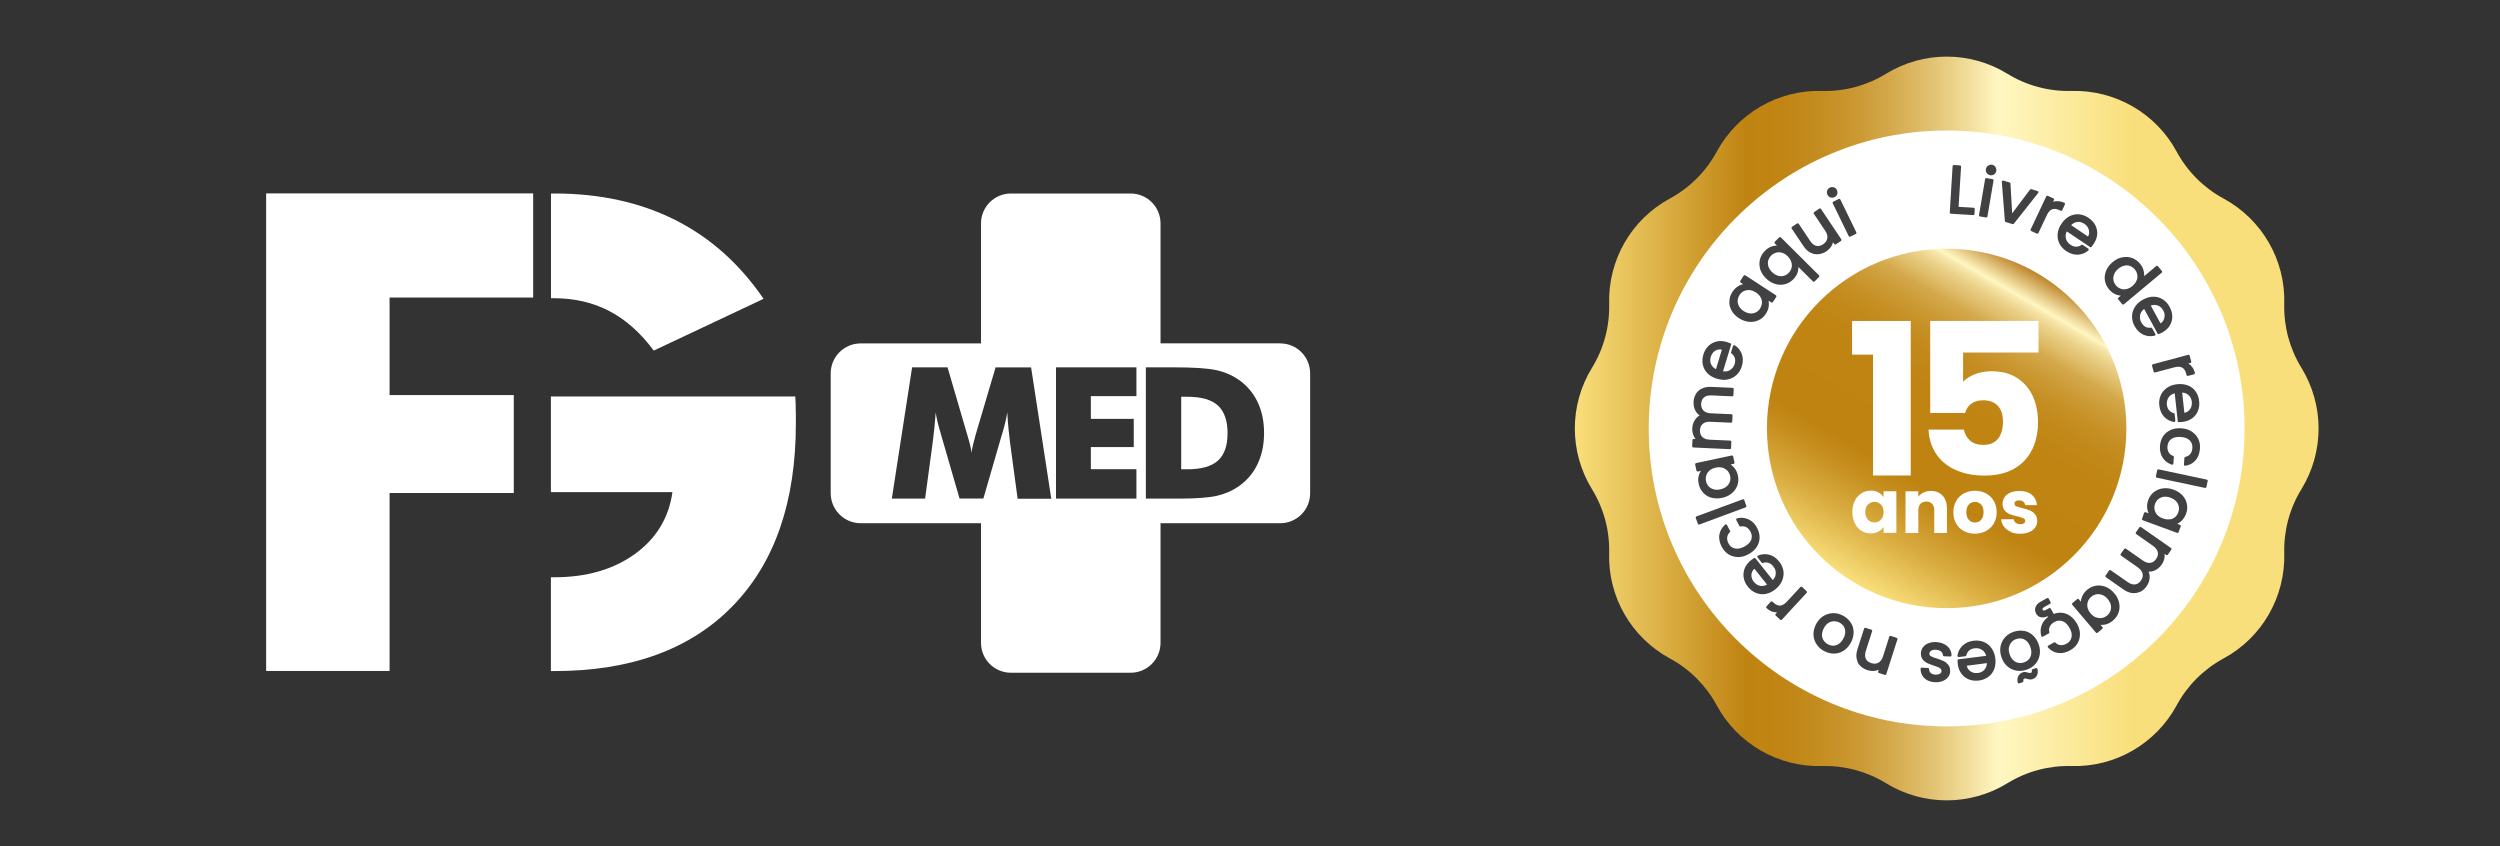 <svg xmlns="http://www.w3.org/2000/svg" xmlns:xlink="http://www.w3.org/1999/xlink" id="Layer_1" data-name="Layer 1" viewBox="0 0 254 86"><rect x="0" y="0" width="254" height="86" fill="#333333" stroke="none"/><defs><style>      .cls-1 {        fill: url(#linear-gradient);      }      .cls-1, .cls-2, .cls-3 {        stroke-width: 0px;      }      .cls-2 {        fill: #fff;      }      .cls-3 {        fill: url(#linear-gradient-2);      }      .cls-4 {        fill: #414042;        stroke: #414042;        stroke-linecap: round;        stroke-linejoin: round;        stroke-width: .25px;      }      .cls-5 {        fill: none;        stroke: #fff;        stroke-miterlimit: 10;        stroke-width: 1.42px;      }    </style><linearGradient id="linear-gradient" x1="160" y1="43.53" x2="235.56" y2="43.53" gradientUnits="userSpaceOnUse"><stop offset="0" stop-color="#f9df7b"></stop><stop offset=".23" stop-color="#bf8311"></stop><stop offset=".28" stop-color="#c08514"></stop><stop offset=".33" stop-color="#c48d20"></stop><stop offset=".38" stop-color="#cb9933"></stop><stop offset=".43" stop-color="#d5ab4f"></stop><stop offset=".48" stop-color="#e2c272"></stop><stop offset=".53" stop-color="#f1de9c"></stop><stop offset=".57" stop-color="#fff7c2"></stop><stop offset=".75" stop-color="#f9df7b"></stop><stop offset=".86" stop-color="#f9df7b"></stop><stop offset="1" stop-color="#f9df7b"></stop></linearGradient><linearGradient id="linear-gradient-2" x1="188.65" y1="59.34" x2="206.91" y2="27.72" gradientUnits="userSpaceOnUse"><stop offset="0" stop-color="#f9df7b"></stop><stop offset=".15" stop-color="#daae42"></stop><stop offset=".27" stop-color="#c68e1e"></stop><stop offset=".33" stop-color="#bf8311"></stop><stop offset=".57" stop-color="#bf8412"></stop><stop offset=".65" stop-color="#c28819"></stop><stop offset=".71" stop-color="#c69025"></stop><stop offset=".76" stop-color="#cc9b36"></stop><stop offset=".81" stop-color="#d4a94c"></stop><stop offset=".84" stop-color="#debb67"></stop><stop offset=".88" stop-color="#ead087"></stop><stop offset=".91" stop-color="#f7e8ac"></stop><stop offset=".92" stop-color="#fff7c2"></stop><stop offset="1" stop-color="#be842b"></stop></linearGradient></defs><g><path class="cls-1" d="m203.96,7.5h0c1.95,1.2,4.21,1.8,6.5,1.74h0c4.44-.12,8.58,2.26,10.69,6.17h0c1.09,2.01,2.74,3.67,4.76,4.76h0c3.91,2.12,6.3,6.25,6.17,10.69h0c-.06,2.29.54,4.55,1.74,6.5h0c2.33,3.79,2.33,8.56,0,12.35h0c-1.2,1.95-1.8,4.21-1.74,6.5h0c.12,4.44-2.26,8.58-6.17,10.69h0c-2.01,1.09-3.67,2.74-4.76,4.76h0c-2.12,3.91-6.25,6.3-10.69,6.17h0c-2.29-.06-4.55.54-6.5,1.74h0c-3.79,2.33-8.56,2.33-12.35,0h0c-1.95-1.2-4.21-1.8-6.5-1.74h0c-4.44.12-8.58-2.26-10.69-6.17h0c-1.09-2.01-2.74-3.67-4.76-4.76h0c-3.91-2.12-6.3-6.25-6.17-10.69h0c.06-2.29-.54-4.55-1.74-6.5h0c-2.33-3.79-2.33-8.56,0-12.35h0c1.2-1.95,1.8-4.21,1.74-6.5h0c-.12-4.44,2.26-8.58,6.17-10.69h0c2.01-1.09,3.67-2.74,4.76-4.76h0c2.12-3.91,6.25-6.3,10.69-6.17h0c2.29.06,4.55-.54,6.5-1.74h0c3.79-2.33,8.56-2.33,12.35,0Z"></path><circle class="cls-2" cx="197.78" cy="43.53" r="29.56"></circle><circle class="cls-5" cx="197.78" cy="43.53" r="29.56"></circle><circle class="cls-3" cx="197.78" cy="43.53" r="18.26"></circle></g><g><path class="cls-4" d="m198.86,21.13l1.65.1-.03.5-2.26-.14.29-4.7.61.04-.26,4.2Z"></path><path class="cls-4" d="m202.42,18.32l-.62,3.65-.61-.1.62-3.65.61.1Zm-.46-.81c-.07-.09-.09-.2-.07-.31s.08-.21.17-.27.2-.09.31-.07c.11.02.2.08.26.17s.09.2.07.31-.07.21-.17.27c-.09.07-.19.09-.3.07-.12-.02-.21-.08-.27-.17Z"></path><path class="cls-4" d="m204.34,22.01l2.01-2.67.63.19-2.47,3.12-.69-.21-.31-3.97.63.19.19,3.34Z"></path><path class="cls-4" d="m208.94,20.57c.23-.02.48.03.74.15l-.27.58-.15-.07c-.62-.29-1.1-.1-1.41.57l-.86,1.82-.56-.26,1.58-3.35.56.26-.26.54c.19-.15.4-.23.63-.25Z"></path><path class="cls-4" d="m212.4,24.98l-2.46-1.65c-.19.32-.24.62-.17.92.07.3.25.54.52.72.22.15.44.22.66.22.22,0,.41-.07.59-.2l.55.37c-.28.24-.61.37-.98.39s-.74-.1-1.11-.34c-.29-.2-.51-.44-.65-.72s-.2-.59-.17-.92c.03-.33.15-.65.37-.97.21-.32.46-.55.75-.71.29-.15.59-.22.91-.19.32.03.62.14.92.34.29.2.51.43.65.71.14.28.19.57.17.87-.03.3-.14.6-.33.88-.07.1-.14.2-.22.3Zm-.02-1.35c0-.2-.04-.38-.13-.56-.1-.17-.24-.32-.42-.44-.26-.17-.53-.24-.82-.2-.29.04-.55.2-.77.47l1.94,1.31c.13-.19.2-.39.21-.59Z"></path><path class="cls-4" d="m215.65,26.27c.32-.07.62-.05.92.06.29.1.55.28.76.54.19.22.31.47.36.75.06.28.05.53-.04.77l1.5-1.26.4.48-3.84,3.21-.4-.48.53-.45c-.25.05-.5.03-.77-.07-.26-.09-.5-.26-.7-.51-.21-.25-.34-.53-.39-.84-.05-.31,0-.62.12-.92.13-.31.33-.58.62-.82.29-.24.59-.4.91-.46Zm1.55,2.27c.09-.22.11-.44.07-.66s-.13-.41-.28-.59-.32-.3-.53-.38c-.21-.08-.42-.09-.65-.04-.23.05-.45.16-.67.34-.22.18-.37.38-.46.61-.09.22-.11.44-.08.66.04.22.13.41.28.59.15.18.32.3.53.38.21.08.43.09.66.04s.46-.16.67-.34.36-.38.45-.6Z"></path><path class="cls-4" d="m219.31,33.81l-1.42-2.6c-.31.19-.5.44-.57.74s-.03.59.13.87c.13.23.29.4.48.5s.4.13.62.09l.32.58c-.36.08-.71.05-1.05-.1-.34-.15-.61-.42-.83-.81-.17-.31-.25-.62-.25-.94,0-.32.1-.62.28-.9.18-.28.44-.51.77-.69.34-.18.67-.28.99-.28.33,0,.62.08.89.25.27.17.49.41.66.73.17.31.25.62.25.93s-.09.59-.25.85c-.16.26-.4.47-.69.63-.1.06-.21.11-.34.16Zm.6-1.21c.1-.17.14-.36.14-.56s-.06-.39-.17-.58c-.15-.27-.36-.46-.64-.55-.28-.1-.58-.07-.9.07l1.12,2.05c.21-.11.36-.25.46-.43Z"></path><path class="cls-4" d="m222.52,37.25c.17.16.29.38.36.66l-.61.16-.04-.16c-.18-.67-.63-.9-1.35-.71l-1.95.52-.16-.59,3.58-.96.16.59-.58.16c.23.05.43.16.6.32Z"></path><path class="cls-4" d="m221.38,42.75l-.32-2.94c-.36.06-.63.22-.81.46-.18.25-.25.53-.22.86.03.26.11.48.26.64.14.16.32.27.53.32l.07.66c-.36-.06-.67-.23-.93-.5-.25-.27-.4-.63-.45-1.07-.04-.35,0-.67.13-.96.13-.29.33-.53.6-.72.27-.19.6-.3.98-.34.38-.04.72,0,1.03.12s.55.31.73.57c.18.26.3.57.33.93.04.35,0,.67-.13.95-.12.29-.31.52-.56.69-.25.17-.54.28-.88.32-.12.01-.24.02-.37.02Zm1.02-.89c.16-.12.27-.28.34-.46.07-.19.09-.39.07-.6-.03-.31-.16-.56-.38-.76-.22-.2-.51-.29-.86-.28l.25,2.33c.23-.03.43-.1.58-.22Z"></path><path class="cls-4" d="m222.61,43.95c.27.18.48.4.62.69.14.28.19.6.16.95-.04.45-.17.82-.42,1.1-.24.28-.56.45-.96.51l.05-.66c.23-.05.42-.15.56-.33.14-.17.23-.39.25-.66.03-.35-.07-.64-.29-.88-.22-.23-.56-.37-1-.4-.45-.03-.8.05-1.06.24-.26.2-.4.47-.43.82-.02.27.02.5.14.69.11.19.28.33.51.41l-.05.66c-.37-.13-.66-.35-.86-.66-.2-.31-.29-.69-.25-1.14.03-.35.13-.66.31-.92.18-.26.42-.45.72-.58.3-.13.64-.18,1.03-.15.38.03.71.13.98.31Z"></path><path class="cls-4" d="m224.05,49.45l-4.89-1.04.13-.6,4.89,1.04-.13.6Z"></path><path class="cls-4" d="m221.66,50.43c.22.24.35.52.41.82.06.31.03.61-.09.92-.11.3-.28.54-.49.72-.21.18-.44.28-.68.32l.63.23-.21.58-3.48-1.28.21-.58.65.24c-.16-.19-.27-.42-.32-.7-.05-.27-.02-.56.09-.86.11-.31.29-.56.54-.75s.53-.31.86-.35.67,0,1.02.13c.36.13.64.32.86.56Zm-1.2,2.47c.23-.03.43-.12.6-.26.17-.14.29-.32.37-.54s.1-.43.06-.65-.13-.41-.29-.59-.36-.31-.63-.41c-.27-.1-.52-.13-.75-.1s-.44.12-.61.26-.29.32-.37.53c-.08.22-.1.43-.06.65.04.22.14.42.29.59.16.18.37.32.63.41.26.1.51.13.74.09Z"></path><path class="cls-4" d="m217.4,60c-.23.12-.48.16-.75.13-.27-.03-.55-.14-.83-.34l-1.79-1.25.35-.5,1.72,1.2c.3.21.59.3.85.26.26-.04.49-.18.67-.44.18-.26.25-.53.19-.8-.06-.27-.25-.52-.57-.74l-1.67-1.17.35-.5,1.72,1.2c.3.21.59.3.85.26.27-.04.49-.18.67-.44.18-.26.25-.53.19-.8-.06-.27-.25-.52-.57-.74l-1.67-1.17.35-.5,3.04,2.12-.35.5-.44-.31c.09.21.12.43.08.66-.03.23-.12.44-.26.65-.18.25-.39.44-.64.56-.25.12-.52.14-.81.09.15.23.22.49.2.77-.02.28-.11.54-.28.78-.17.24-.36.41-.59.53Z"></path><path class="cls-4" d="m215.18,61.27c.07.32.05.62-.05.92-.1.29-.28.55-.53.76-.25.21-.51.34-.78.39s-.52.03-.75-.06l.44.51-.47.4-2.4-2.82.47-.4.45.52c-.05-.24-.03-.5.07-.76.09-.26.26-.5.5-.71.25-.21.53-.34.84-.39.31-.05.61-.01.92.11s.58.33.82.61c.25.29.4.59.47.91Zm-2.26,1.57c.22.08.44.11.66.07.22-.04.41-.13.59-.28.17-.15.3-.33.37-.53.07-.21.09-.42.04-.65-.05-.23-.16-.45-.34-.67-.18-.22-.39-.37-.61-.45-.22-.09-.44-.11-.66-.07s-.41.13-.59.28c-.17.15-.3.33-.37.54s-.09.43-.04.66c.05.23.17.46.35.67.18.21.38.36.6.45Z"></path><path class="cls-4" d="m208.15,63.6c-.1.2-.12.42-.06.65l-.58.32c-.09-.35-.08-.69.04-1.01.12-.32.35-.6.68-.82l-.16-.3c-.23.13-.44.19-.64.16-.2-.02-.35-.13-.45-.32-.1-.19-.12-.37-.05-.56.07-.18.21-.34.43-.46l.68-.38.19.35-.57.32c-.13.07-.21.15-.25.22-.04.07-.03.16.02.25.05.09.12.14.2.14.08,0,.19-.03.32-.1l.3-.16.35.63c.29-.12.57-.17.86-.15s.56.13.81.31c.25.18.46.42.64.73.19.33.28.66.29.99,0,.32-.07.62-.23.89-.16.27-.4.49-.7.66-.4.22-.78.31-1.14.26-.37-.05-.69-.22-.96-.52l.58-.32c.16.17.36.26.58.29.22.02.45-.03.69-.16.31-.17.5-.42.57-.73.07-.32,0-.67-.22-1.05-.22-.39-.48-.64-.79-.74-.31-.11-.61-.07-.92.1-.24.13-.4.3-.5.49Z"></path><path class="cls-4" d="m205.63,64.22c.32.06.6.21.84.43.24.23.42.52.55.88.12.36.15.7.08,1.03-.06.33-.21.61-.43.85-.22.24-.5.41-.83.52s-.66.14-.98.08c-.32-.06-.6-.2-.85-.42-.25-.22-.43-.52-.55-.88-.12-.36-.15-.71-.08-1.04.07-.33.22-.61.44-.85s.5-.41.84-.52c.33-.11.65-.13.97-.07Zm-1.34.93c-.15.16-.25.36-.3.59-.05.23-.03.49.07.77.09.28.23.5.4.66.18.16.37.26.58.3s.42.02.63-.05c.21-.07.39-.18.54-.34s.24-.35.28-.58.02-.49-.08-.77c-.09-.29-.23-.51-.4-.67s-.36-.26-.57-.3-.42-.02-.63.05-.39.18-.54.34Zm2.55,3.42c-.07.15-.2.26-.37.31-.08.03-.15.04-.22.03s-.15-.03-.25-.05c-.07-.02-.14-.04-.19-.05s-.11,0-.17.02c-.07.02-.13.07-.16.13s-.05.14-.03.24l-.33.11c-.05-.22-.03-.41.05-.56.08-.15.2-.26.37-.32.08-.03.16-.04.23-.03s.15.03.25.06c.08.02.15.03.2.04s.1,0,.15-.02c.07-.02.13-.07.16-.13s.04-.14.02-.24l.34-.11c.04.23.03.42-.05.57Z"></path><path class="cls-4" d="m199.01,67.11l2.94-.37c-.07-.36-.23-.63-.48-.8-.25-.17-.54-.24-.86-.2-.26.03-.48.12-.64.27-.16.15-.26.33-.31.54l-.66.08c.05-.37.21-.68.48-.94.27-.26.62-.42,1.06-.47.35-.04.67,0,.97.12.29.12.54.32.73.59.19.27.31.59.36.97.05.38.01.72-.1,1.03-.12.31-.3.55-.56.74-.26.19-.56.31-.92.35-.35.04-.67,0-.95-.11-.29-.12-.52-.3-.7-.55-.18-.25-.29-.54-.33-.87-.01-.12-.02-.24-.03-.37Zm.9,1c.12.15.28.26.47.33s.39.08.6.06c.31-.04.56-.17.75-.4.19-.22.28-.51.27-.87l-2.32.3c.03.23.11.43.23.58Z"></path><path class="cls-4" d="m197.45,65.54c.22.11.39.25.51.43.12.18.19.38.19.61l-.63-.03c0-.19-.09-.34-.24-.46-.15-.12-.35-.19-.6-.2-.23-.01-.42.03-.56.13-.14.1-.21.23-.22.38,0,.16.06.29.2.37.14.09.36.17.66.26.27.08.49.17.66.25.17.08.31.2.43.35.12.15.17.35.16.59,0,.19-.07.36-.19.51-.12.15-.29.27-.5.35-.21.08-.45.12-.72.11-.41-.02-.74-.14-.98-.36-.24-.22-.36-.51-.37-.87l.62.03c0,.19.07.35.21.48.14.12.32.19.56.2.22,0,.4-.03.53-.12.14-.09.21-.21.21-.36,0-.12-.03-.22-.1-.31-.08-.08-.17-.15-.29-.2s-.28-.11-.49-.18c-.26-.08-.47-.17-.64-.24-.16-.08-.3-.19-.41-.33s-.17-.33-.16-.56c0-.2.07-.38.19-.54.12-.16.28-.28.49-.36s.45-.12.71-.11c.28.01.54.07.76.18Z"></path><path class="cls-4" d="m188.88,67.24c-.18-.35-.2-.76-.04-1.25l.67-2.08.58.18-.64,2c-.11.35-.11.65,0,.89.12.24.33.41.63.51.31.1.59.08.83-.05.24-.14.43-.39.54-.76l.62-1.95.59.19-1.13,3.53-.59-.19.16-.5c-.17.14-.38.23-.61.27s-.47.01-.71-.06c-.43-.14-.74-.38-.92-.72Z"></path><path class="cls-4" d="m187.95,63.35c.17.27.26.58.25.91,0,.33-.09.67-.28,1-.18.33-.42.58-.7.76-.28.18-.59.26-.91.26-.32,0-.64-.09-.95-.26-.31-.17-.55-.39-.72-.67-.17-.27-.26-.58-.27-.91,0-.33.09-.67.27-1,.19-.34.42-.59.71-.76.29-.17.6-.26.93-.26s.65.09.95.26c.3.17.54.39.71.66Zm-1.59-.36c-.22,0-.43.06-.64.18-.21.12-.38.32-.52.58-.14.26-.21.51-.21.75,0,.24.06.45.18.63s.27.32.46.43c.2.11.4.16.62.17.21,0,.42-.06.62-.19.2-.13.37-.32.51-.58.15-.26.22-.51.22-.75,0-.23-.05-.44-.16-.62-.11-.18-.27-.32-.46-.43-.19-.11-.4-.16-.62-.16Z"></path><path class="cls-4" d="m180.23,62.06c-.23-.05-.45-.17-.66-.37l.43-.47.12.11c.51.47,1.01.43,1.52-.12l1.37-1.48.45.42-2.51,2.72-.45-.42.41-.44c-.22.08-.45.1-.68.05Z"></path><path class="cls-4" d="m178.26,56.81l1.85,2.32c.27-.25.42-.52.43-.83.02-.31-.07-.59-.28-.84-.17-.21-.35-.34-.56-.4-.21-.06-.42-.06-.62.02l-.41-.52c.34-.15.69-.17,1.05-.08s.68.31.95.66c.22.27.35.57.4.88.05.31,0,.62-.12.93-.13.3-.34.58-.64.82-.3.24-.61.39-.93.45-.32.06-.63.03-.92-.09-.29-.12-.55-.32-.78-.6-.22-.27-.35-.57-.4-.87-.05-.31-.01-.6.1-.88.12-.28.31-.53.57-.74.09-.07.19-.15.3-.22Zm-.38,1.29c-.07.19-.08.38-.04.57.04.19.13.38.27.54.19.24.44.39.73.44.29.05.58-.03.88-.22l-1.46-1.83c-.18.15-.31.31-.38.5Z"></path><path class="cls-4" d="m176.58,56.47c-.32,0-.62-.09-.89-.25-.27-.17-.48-.41-.65-.72-.21-.4-.29-.79-.23-1.15.06-.36.24-.68.54-.95l.31.59c-.17.16-.27.35-.3.58-.03.22.02.45.14.69.16.31.4.51.72.58.31.08.67.01,1.06-.19.39-.21.65-.47.76-.77s.09-.61-.08-.92c-.13-.24-.29-.41-.48-.51s-.41-.13-.65-.08l-.31-.59c.38-.09.74-.06,1.08.1s.62.43.82.83c.16.31.24.62.23.94-.01.31-.11.61-.29.88-.18.27-.45.5-.79.68-.34.18-.67.27-.99.27Z"></path><path class="cls-4" d="m172.41,52.58l4.69-1.73.21.58-4.69,1.74-.21-.58Z"></path><path class="cls-4" d="m173.91,50.45c-.31-.09-.57-.25-.78-.48-.21-.23-.35-.5-.42-.83-.07-.32-.06-.61.03-.87.09-.26.22-.47.4-.63l-.66.14-.13-.61,3.62-.77.13.61-.67.14c.24.07.45.21.64.42.19.21.32.47.38.78.07.32.05.63-.05.92-.1.29-.28.55-.54.76-.25.21-.56.36-.93.43-.37.08-.71.07-1.02-.02Zm-.3-2.74c-.18.15-.3.34-.37.55s-.08.43-.03.65c.05.22.14.42.29.58.15.16.33.28.56.34.23.07.48.07.75.01.28-.06.51-.17.69-.32.18-.15.31-.34.37-.54.07-.21.08-.42.03-.65-.05-.22-.15-.42-.29-.58-.15-.16-.34-.28-.57-.35s-.48-.07-.75-.01c-.27.06-.5.16-.68.32Z"></path><path class="cls-4" d="m172.4,40.1c.13-.22.32-.39.56-.51.24-.12.54-.17.88-.16l2.18.1-.03.61-2.09-.09c-.37-.02-.66.06-.86.24-.2.17-.31.42-.33.73-.01.32.08.58.27.78.2.2.49.31.88.32l2.04.09-.03.61-2.09-.09c-.37-.02-.66.06-.86.24-.2.17-.31.42-.33.73-.01.32.08.58.27.78.2.2.49.31.88.32l2.04.09-.03.62-3.7-.17.03-.62.53.02c-.19-.13-.33-.3-.42-.51s-.14-.44-.13-.69c.01-.31.1-.58.25-.81.15-.23.36-.4.64-.51-.26-.12-.45-.3-.58-.54s-.19-.51-.18-.81c.01-.29.08-.54.21-.76Z"></path><path class="cls-4" d="m175.76,34.99l-.86,2.83c.36.08.67.05.93-.11.26-.16.44-.39.53-.7.08-.25.08-.49.01-.69-.07-.21-.19-.37-.37-.5l.19-.63c.31.2.53.47.66.82s.13.74,0,1.16c-.1.34-.27.61-.5.83-.23.22-.51.36-.83.43-.32.07-.67.04-1.04-.07-.37-.11-.67-.28-.9-.51-.23-.23-.38-.5-.45-.81-.07-.31-.05-.64.05-.98.1-.34.27-.61.49-.83.22-.21.49-.35.79-.42.3-.06.61-.04.93.05.11.03.23.08.35.13Zm-1.28.42c-.19.05-.36.15-.49.29-.14.15-.23.32-.3.53-.09.3-.07.58.05.85.13.27.35.47.68.6l.68-2.24c-.22-.07-.43-.08-.62-.03Z"></path><path class="cls-4" d="m176.04,31.49c-.16-.28-.23-.58-.21-.89.01-.31.11-.6.29-.88.18-.27.39-.47.64-.59.25-.12.49-.18.73-.16l-.57-.37.34-.52,3.1,2.02-.34.52-.58-.38c.11.22.17.47.15.75-.01.28-.11.55-.28.82-.18.28-.41.48-.69.61-.28.13-.59.19-.92.15-.33-.03-.65-.15-.96-.35-.32-.21-.55-.45-.71-.74Zm1.72-2.14c-.23-.02-.45.02-.65.12-.2.1-.36.25-.48.44s-.19.4-.21.62c-.01.22.04.43.15.64.11.21.29.39.52.54.24.15.48.24.71.26.24.02.45-.02.65-.12s.36-.24.48-.44.19-.4.21-.62c.01-.22-.04-.44-.15-.64-.11-.21-.29-.39-.52-.54-.23-.15-.47-.24-.7-.26Z"></path><path class="cls-4" d="m178.96,27.31c-.1-.31-.1-.62-.03-.92.08-.3.23-.57.47-.81.23-.23.47-.38.74-.45s.52-.07.75,0l-.48-.48.44-.44,3.87,3.85-.44.44-1.73-1.72c.06.23.06.48,0,.76-.07.27-.22.53-.45.76-.23.23-.49.38-.8.46s-.61.06-.93-.04c-.32-.1-.61-.28-.87-.54-.27-.27-.45-.56-.55-.87Zm2.12-1.75c-.23-.07-.45-.07-.66-.01-.21.06-.4.17-.56.33-.16.16-.27.35-.33.56-.06.21-.05.43.02.66.07.23.2.44.4.63.2.2.42.33.64.4.23.07.45.07.66.02.21-.06.4-.17.56-.33.16-.16.27-.35.33-.57s.05-.43-.02-.66c-.07-.23-.2-.44-.4-.64-.2-.2-.41-.33-.64-.39Z"></path><path class="cls-4" d="m184.91,21.3l2.06,3.08-.51.34-.31-.46c0,.22-.05.44-.16.64-.12.2-.28.38-.49.52-.24.16-.49.26-.75.28-.26.03-.51-.02-.75-.14s-.46-.33-.65-.61l-1.21-1.8.51-.34,1.16,1.74c.2.3.44.49.7.55s.53,0,.79-.18c.27-.18.43-.41.48-.69s-.04-.57-.26-.89l-1.13-1.69.51-.34Z"></path><path class="cls-4" d="m186.02,19.94c-.11-.04-.19-.11-.24-.21-.05-.11-.06-.21-.02-.32.04-.11.11-.19.21-.24.1-.05.21-.05.31-.02.11.04.19.11.24.22.05.11.06.21.02.32-.04.11-.1.19-.21.23-.1.05-.21.06-.32.02Zm.85.39l1.62,3.33-.55.27-1.62-3.33.55-.27Z"></path></g><g><path class="cls-2" d="m188.17,36.03v-3.42h5.96v15.7h-3.83v-12.28h-2.13Z"></path><path class="cls-2" d="m207.11,35.82h-7.66v2.97c.29-.32.69-.57,1.2-.77.52-.2,1.07-.3,1.68-.3,1.08,0,1.97.24,2.68.73.71.49,1.23,1.12,1.56,1.89.33.77.49,1.61.49,2.52,0,1.68-.47,3.01-1.42,3.99s-2.28,1.47-4,1.47c-1.15,0-2.14-.2-2.99-.59-.85-.39-1.5-.94-1.96-1.65-.46-.7-.71-1.51-.75-2.43h3.59c.09.44.29.81.62,1.11.33.29.78.44,1.35.44.67,0,1.17-.21,1.51-.64.33-.43.49-1,.49-1.72s-.17-1.24-.52-1.61c-.34-.37-.85-.56-1.5-.56-.49,0-.89.12-1.2.35-.32.24-.52.55-.62.94h-3.55v-9.35h11v3.23Z"></path></g><g><path class="cls-2" d="m188.45,50.88c.16-.33.39-.58.67-.76.28-.18.6-.27.95-.27.3,0,.56.06.78.18.22.12.4.28.52.48v-.6h1.3v4.23h-1.3v-.6c-.13.2-.3.36-.53.48-.23.12-.49.18-.78.18-.34,0-.66-.09-.94-.27-.28-.18-.51-.43-.67-.76s-.25-.71-.25-1.15.08-.82.25-1.14Zm2.65.39c-.18-.19-.4-.28-.66-.28s-.48.09-.66.28c-.18.18-.27.44-.27.76s.09.58.27.77.4.28.66.28.48-.09.66-.28.27-.44.27-.77-.09-.58-.27-.77Z"></path><path class="cls-2" d="m197.37,50.36c.3.32.44.76.44,1.32v2.47h-1.29v-2.3c0-.28-.07-.5-.22-.66-.15-.16-.34-.23-.59-.23s-.45.08-.59.23c-.15.16-.22.38-.22.66v2.3h-1.3v-4.23h1.3v.56c.13-.19.31-.33.53-.44.22-.11.47-.16.75-.16.5,0,.89.16,1.19.48Z"></path><path class="cls-2" d="m199.52,53.95c-.33-.18-.59-.43-.78-.76-.19-.33-.28-.71-.28-1.15s.1-.82.29-1.15c.19-.33.45-.58.79-.76.33-.18.71-.27,1.12-.27s.79.09,1.12.27c.33.18.6.43.79.76.19.33.29.71.29,1.15s-.1.82-.29,1.15-.46.58-.8.76c-.34.18-.71.27-1.13.27s-.79-.09-1.12-.27Zm1.75-1.13c.17-.18.26-.44.26-.78s-.08-.6-.25-.78c-.17-.18-.38-.27-.62-.27s-.46.09-.63.27-.25.44-.25.78.08.6.25.78.37.27.62.27.46-.09.63-.27Z"></path><path class="cls-2" d="m204.28,54.02c-.29-.13-.52-.3-.68-.52-.17-.22-.26-.47-.28-.74h1.28c.02.15.08.27.2.36s.27.14.45.14c.16,0,.29-.03.38-.09.09-.06.13-.15.13-.25,0-.12-.06-.21-.19-.27-.13-.06-.33-.12-.61-.19-.3-.07-.56-.14-.76-.22s-.38-.2-.52-.37c-.15-.17-.22-.4-.22-.69,0-.24.07-.46.2-.66.13-.2.33-.36.59-.47s.57-.17.93-.17c.53,0,.95.13,1.25.39.31.26.48.61.53,1.05h-1.2c-.02-.15-.08-.26-.19-.35s-.25-.13-.43-.13c-.15,0-.27.03-.35.09-.08.06-.12.14-.12.24,0,.12.06.21.19.27.13.06.33.12.6.18.31.08.57.16.77.24.2.08.37.2.52.38s.23.41.23.7c0,.25-.07.47-.21.66s-.34.35-.6.46c-.26.11-.56.17-.91.17-.37,0-.7-.06-.99-.19Z"></path></g><g><g><path class="cls-2" d="m55.97,30.3c.12,0,.23,0,.35,0,2.06,0,3.93.44,5.6,1.31,1.67.88,3.17,2.21,4.5,4.01l11.16-5.26c-2.43-3.55-5.42-6.22-8.98-8.01-3.56-1.79-7.65-2.69-12.27-2.69-.12,0-.24,0-.35,0v10.64Z"></path><path class="cls-2" d="m80.85,41.32c-.01-.38-.03-.73-.05-1.04h-24.83v9.72h12.35c-.37,2.62-1.64,4.71-3.82,6.29-2.18,1.57-4.91,2.36-8.18,2.36-.12,0-.24,0-.35,0v9.53c.12,0,.23,0,.35,0,7.78,0,13.82-2.2,18.11-6.6,4.29-4.4,6.43-10.59,6.43-18.57,0-.74,0-1.3-.02-1.68Z"></path><polygon class="cls-2" points="39.58 30.23 54.17 30.23 54.17 19.65 27.04 19.65 27.04 68.17 39.58 68.17 39.58 50.09 52.2 50.09 52.2 40.14 39.58 40.14 39.58 30.23"></polygon></g><g><path class="cls-2" d="m120.62,40.31h-.61v7.37h.61c1.43,0,2.47-.29,3.12-.88.66-.59.98-1.52.98-2.79s-.33-2.21-.98-2.81c-.66-.6-1.7-.89-3.12-.89Z"></path><path class="cls-2" d="m130.07,34.88h-12.16v-12.18c0-1.68-1.36-3.04-3.04-3.04h-12.16c-1.68,0-3.04,1.36-3.04,3.04v12.19h-12.22c-1.68,0-3.05,1.36-3.05,3.04v12.18c0,1.68,1.36,3.05,3.05,3.05h12.22v12.15c0,1.68,1.36,3.04,3.04,3.04h12.16c1.68,0,3.04-1.36,3.04-3.04v-12.15h12.16c1.68,0,3.04-1.36,3.04-3.05v-12.18c0-1.68-1.36-3.04-3.04-3.04Zm-26.68,15.78l-.78-5.77c-.05-.41-.1-.86-.15-1.36-.05-.5-.09-1.04-.12-1.63-.09.56-.25,1.27-.5,2.11-.05.18-.09.31-.12.39l-1.81,6.25h-2.42l-1.81-6.25c-.02-.08-.06-.22-.11-.39-.26-.84-.42-1.55-.5-2.1-.04.5-.08,1-.13,1.5-.05.49-.11.99-.17,1.48l-.78,5.77h-3.38l2.06-13.34h3.6l2.01,6.88s.04.13.07.24c.19.61.31,1.14.36,1.58.02-.24.07-.5.14-.79.07-.29.16-.64.27-1.04l2.03-6.86h3.61l2.05,13.34h-3.4Zm12.07-10.41h-4.63v2.31h4.36v2.86h-4.36v2.25h4.63v2.99h-8.17v-13.34h8.17v2.92Zm12.31,6.9c-.44.92-1.08,1.67-1.92,2.26-.64.45-1.38.77-2.2.96-.83.19-2.11.29-3.84.29h-3.39v-13.34h2.78c2.07,0,3.54.1,4.39.29.86.19,1.61.52,2.26.97.84.59,1.48,1.34,1.92,2.26.44.92.66,1.97.66,3.15s-.22,2.23-.66,3.15Z"></path></g></g></svg>